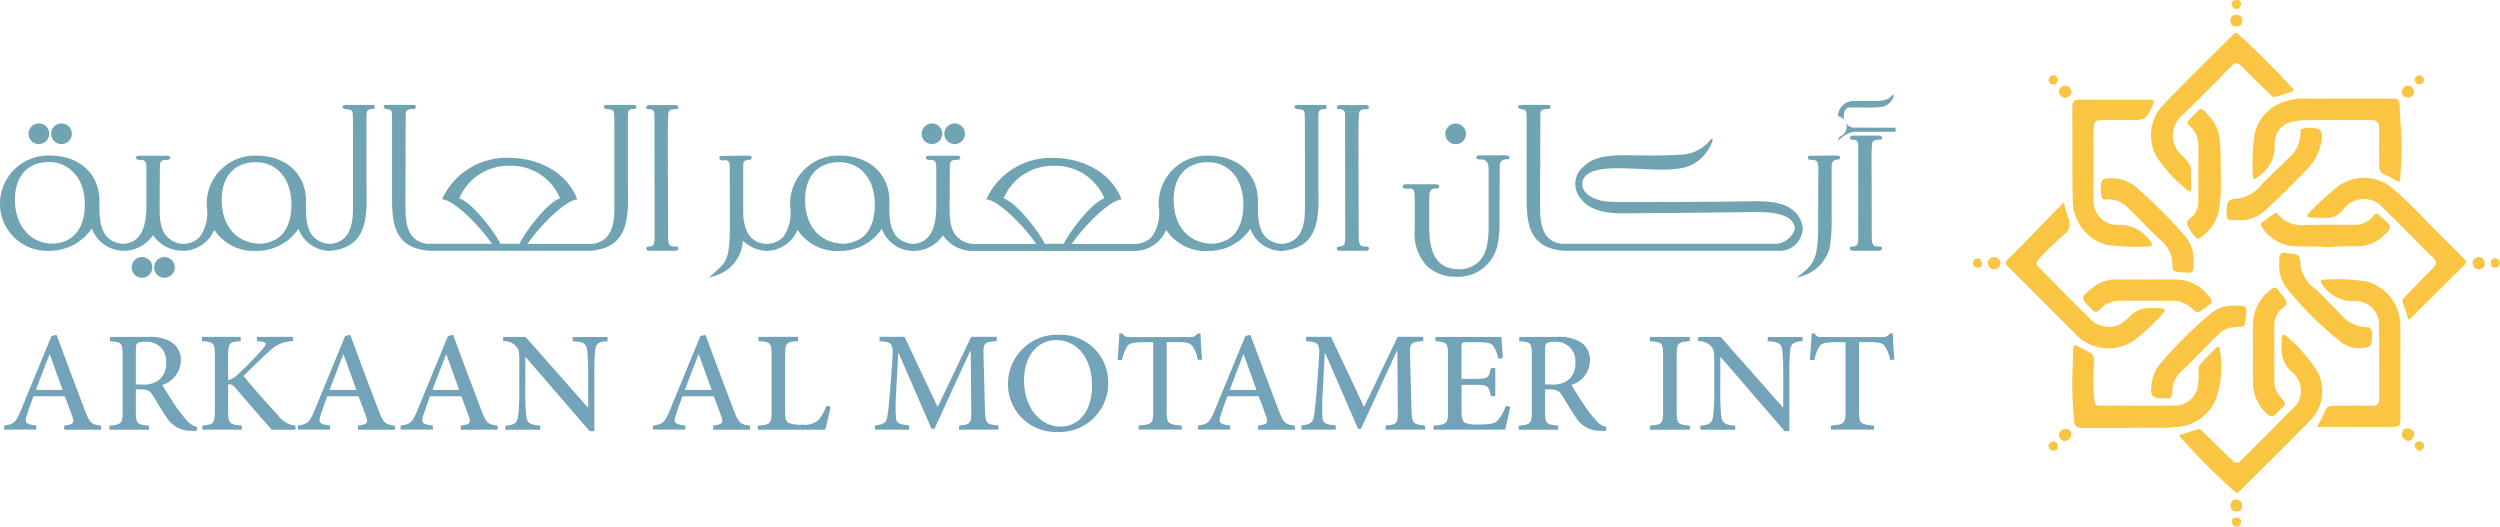 <svg xmlns="http://www.w3.org/2000/svg" width="225.966" height="47.6" viewBox="0 0 225.966 47.6">
  <g id="ArkaanLOGO-Vertical" transform="translate(-35.369 -225.315)">
    <g id="Group_55753" data-name="Group 55753" transform="translate(35.369 233.872)">
      <g id="Group_55750" data-name="Group 55750" transform="translate(0)">
        <circle id="Ellipse_38" data-name="Ellipse 38" cx="0.937" cy="0.937" r="0.937" transform="translate(4.621 2.595)" fill="#70a4b3"/>
        <circle id="Ellipse_39" data-name="Ellipse 39" cx="0.937" cy="0.937" r="0.937" transform="translate(2.572 2.595)" fill="#70a4b3"/>
        <circle id="Ellipse_40" data-name="Ellipse 40" cx="0.937" cy="0.937" r="0.937" transform="translate(13.927 14.674)" fill="#70a4b3"/>
        <circle id="Ellipse_41" data-name="Ellipse 41" cx="0.937" cy="0.937" r="0.937" transform="translate(11.898 14.674)" fill="#70a4b3"/>
        <path id="Path_21344" data-name="Path 21344" d="M68.988,246.466H66.616c-.09,0-.28,0-.28.185s.246.192.481.212a1.163,1.163,0,0,1,.144.017c.293.071.307.261.306.907v.053c.007.11.009,3.179.009,4.974v2.963c0,1.425-.235,3.077-2.05,3.249H65.16a2.323,2.323,0,0,1-1.078-.338c-1.066-.652-1.058-2.089-1.05-3.244v-.263c0-2.475-1.8-4.135-4.49-4.135a4.354,4.354,0,0,0-4.49,4.29c0,.147.01.288.019.415a3.715,3.715,0,0,1-.638,2.634,2.061,2.061,0,0,1-1.5.643,2.09,2.09,0,0,1-1.084-.347c-.969-.607-1.049-1.722-1.049-2.908.019-3.591.019-3.66.019-3.725,0-.385.081-.607.492-.607.192,0,.451-.02.451-.192,0-.046-.02-.192-.28-.192H47.937c-.252,0-.28.136-.28.192,0,.173.258.192.451.192.421,0,.492.222.492.721v3.58c-.03,2.138-.72,3.213-2.109,3.285-2.148-.212-2.139-2.193-2.133-3.64v-.225c0-2.464-1.8-4.118-4.48-4.118a4.36,4.36,0,0,0-4.392,3.365,3.93,3.93,0,0,0-.117.939,4.254,4.254,0,0,0,4.453,4.3,4.573,4.573,0,0,0,3.841-2.019,3.1,3.1,0,0,0,2.823,2.019h.04a3.173,3.173,0,0,0,2.672-1.413,3.256,3.256,0,0,0,2.733,1.415h.061v0a3.1,3.1,0,0,0,2.745-1.9,4.231,4.231,0,0,0,3.75,1.907,4.519,4.519,0,0,0,3.743-1.837,1.133,1.133,0,0,0,.113-.177h0a3.038,3.038,0,0,0,2.778,2.011l.034.022.034-.022c3.384-.288,3.344-3.046,3.311-5.481,0-.256-.008-.51-.008-.761v-5.84c0-.584.068-.731.577-.731a.192.192,0,0,0,.185-.185C69.258,246.466,69.062,246.466,68.988,246.466ZM60,258.75H60a2.811,2.811,0,0,1-1.05.26c-2.151,0-3.54-1.558-3.54-3.969,0-2.128,1.154-3.4,3.084-3.4s3.216,1.538,3.216,3.826C61.708,257.476,60.827,258.48,60,258.75ZM40.125,259c-2.006,0-3.407-1.628-3.407-3.96,0-2.139,1.16-3.417,3.1-3.417,1.549,0,3.216,1.2,3.216,3.846,0,2.6-1.5,3.527-2.911,3.527Z" transform="translate(-35.369 -245.538)" fill="#70a4b3"/>
        <path id="Path_21345" data-name="Path 21345" d="M135.259,246.466h-2.372c-.091,0-.28,0-.28.185s.245.192.481.212a1.163,1.163,0,0,1,.144.017c.293.071.307.261.306.907v.053c.007.11.01,3.179.01,4.974v2.963c0,1.417-.233,3.058-2.019,3.246H125.7c1.008-1.5,3.316-3.846,4.376-4L130.2,255l-.049-.117c-1.116-2.682-3.959-3.633-6.058-3.633a6.4,6.4,0,0,0-6.073,3.633l-.049.117.126.018c1.073.156,3.379,2.5,4.377,4h-5.688l-.053.006c-1.82-.162-2.068-1.731-2.068-3.251,0-.817,0-2.2.009-3.685,0-1.731.011-3.512.011-4.737,0-.367.1-.52.731-.52a.2.2,0,0,0,.192-.185c0-.185-.192-.185-.28-.185h-2.366c-.073,0-.27,0-.27.185,0,.14.177.178.4.226a1.345,1.345,0,0,1,.222.058c.139.125.139.385.138.826v6.855c0,2.232,0,4.762,3.337,5.033h14.65c3.41-.276,3.37-3.041,3.336-5.481,0-.256-.007-.51-.007-.761v-5.84c0-.584.067-.731.577-.731a.192.192,0,0,0,.185-.185C135.529,246.466,135.333,246.466,135.259,246.466Zm-11.193,5.5a4.776,4.776,0,0,1,4.574,2.946c-1.127.339-3.182,3.039-3.666,4.1h-1.731c-.493-1.058-2.577-3.757-3.713-4.1a4.808,4.808,0,0,1,4.536-2.945Z" transform="translate(-78.016 -245.538)" fill="#70a4b3"/>
        <path id="Path_21346" data-name="Path 21346" d="M168.332,246.856a.167.167,0,0,0,.184-.156.249.249,0,0,0-.27-.212h-2.372a.249.249,0,0,0-.27.213.161.161,0,0,0,.182.156c.433.009.555.122.57.521l.01,11.17c-.019.563-.1.717-.577.734h-.011c-.14.02-.17.1-.17.164a.249.249,0,0,0,.27.212h2.372a.249.249,0,0,0,.27-.213c0-.051-.022-.139-.168-.163h-.014c-.577-.009-.751-.012-.751-1,0-1.94-.009-3.507-.012-4.78-.013-4.656-.014-5.371.031-6.123C167.624,246.893,167.855,246.866,168.332,246.856Z" transform="translate(-107.202 -245.55)" fill="#70a4b3"/>
        <circle id="Ellipse_42" data-name="Ellipse 42" cx="0.937" cy="0.937" r="0.937" transform="translate(83.301 2.595)" fill="#70a4b3"/>
        <circle id="Ellipse_43" data-name="Ellipse 43" cx="0.937" cy="0.937" r="0.937" transform="translate(85.349 2.595)" fill="#70a4b3"/>
        <path id="Path_21347" data-name="Path 21347" d="M233.847,246.466h-2.375c-.09,0-.28,0-.28.185s.246.192.481.212a1.174,1.174,0,0,1,.144.017c.288.071.306.261.306.907v.053c.007.11.009,3.179.009,4.974v2.963c0,1.425-.235,3.077-2.051,3.249h-.064a2.321,2.321,0,0,1-1.078-.338c-1.066-.652-1.058-2.089-1.05-3.245v-.263c0-2.475-1.8-4.135-4.49-4.135a4.355,4.355,0,0,0-4.49,4.29c0,.146.01.284.019.415a3.714,3.714,0,0,1-.637,2.634,2.062,2.062,0,0,1-1.5.643h-5.733c1.008-1.5,3.316-3.846,4.376-4l.125-.018-.048-.117c-1.116-2.682-3.96-3.633-6.058-3.633a6.4,6.4,0,0,0-6.073,3.633l-.049.117.126.018c1.074.156,3.379,2.5,4.378,4h-5.685a2.092,2.092,0,0,1-1.084-.347c-.968-.607-1.049-1.722-1.049-2.908.019-3.591.019-3.66.019-3.725,0-.385.081-.607.492-.607.192,0,.451-.02.451-.192,0-.046-.02-.192-.28-.192h-2.553c-.253,0-.28.136-.28.192,0,.173.258.192.451.192.421,0,.492.222.492.721v3.58c-.03,2.141-.722,3.215-2.107,3.285a2.326,2.326,0,0,1-1.077-.337c-1.066-.652-1.058-2.089-1.05-3.244v-.263c0-2.475-1.8-4.135-4.49-4.135a4.355,4.355,0,0,0-4.49,4.29c0,.147.01.288.019.415a3.715,3.715,0,0,1-.638,2.634,2.057,2.057,0,0,1-1.5.643c-1.338-.065-2.05-.986-2.115-2.731v-4.353c0-.315.043-.423.313-.481a1.4,1.4,0,0,1,.206-.029c.1-.009.243-.02.243-.192s-.137-.192-.27-.192c-.408,0-.828,0-1.235.01s-.84.01-1.261.01h-.023l-.02.011a.17.17,0,0,0-.112.155c0,.146.12.241.308.241a.933.933,0,0,0,.12-.011.593.593,0,0,1,.08-.008c.3,0,.435.165.435.52v.8c0,1.047.008,2.9.008,4.593,0,2.965-.327,3.269-1.2,4.071-.113.1-.237.217-.368.345l-.336.324.437-.162a3.525,3.525,0,0,0,2.646-3.213,3.288,3.288,0,0,0,2.115.92h.064a3.1,3.1,0,0,0,2.764-1.9,4.231,4.231,0,0,0,3.75,1.907,4.519,4.519,0,0,0,3.744-1.837,1.132,1.132,0,0,0,.113-.177h0a3.038,3.038,0,0,0,2.778,2.011l.034.022.034-.022a3.173,3.173,0,0,0,2.683-1.413,3.255,3.255,0,0,0,2.732,1.415H216.79a3.111,3.111,0,0,0,2.8-1.907,4.231,4.231,0,0,0,3.75,1.907,4.519,4.519,0,0,0,3.743-1.837,1.125,1.125,0,0,0,.113-.177h0a3.035,3.035,0,0,0,2.767,2.01l.025.025.046-.023c3.39-.288,3.351-3.045,3.316-5.481,0-.255-.007-.51-.007-.76v-5.84c0-.584.068-.731.577-.731a.2.2,0,0,0,.185-.185C234.117,246.466,233.921,246.466,233.847,246.466Zm-8.985,12.284h-.006a2.812,2.812,0,0,1-1.05.26c-2.151,0-3.54-1.558-3.54-3.969,0-2.128,1.154-3.4,3.084-3.4s3.216,1.538,3.216,3.826C226.568,257.476,225.686,258.48,224.862,258.75Zm-15.429-6.781a4.776,4.776,0,0,1,4.574,2.946c-1.127.339-3.182,3.04-3.666,4.1H208.61c-.493-1.058-2.577-3.757-3.713-4.1a4.808,4.808,0,0,1,4.536-2.945Zm-17.885,6.781h-.006a2.809,2.809,0,0,1-1.049.26c-2.151,0-3.54-1.558-3.54-3.969,0-2.128,1.154-3.4,3.084-3.4s3.217,1.538,3.217,3.826c0,2.008-.879,3.012-1.7,3.282Z" transform="translate(-114.183 -245.538)" fill="#70a4b3"/>
        <path id="Path_21348" data-name="Path 21348" d="M307.531,246.856a.167.167,0,0,0,.183-.156.248.248,0,0,0-.27-.212h-2.372a.249.249,0,0,0-.27.212.161.161,0,0,0,.182.156c.433.009.555.122.57.521l.01,11.17c-.019.563-.1.717-.577.734h-.011c-.14.02-.17.1-.17.164a.249.249,0,0,0,.27.212h2.372a.248.248,0,0,0,.27-.212c0-.051-.021-.139-.167-.163h-.014c-.577-.009-.751-.012-.751-1,0-1.935-.008-3.5-.012-4.769-.012-4.664-.014-5.385.031-6.133C306.819,246.893,307.054,246.866,307.531,246.856Z" transform="translate(-183.979 -245.55)" fill="#70a4b3"/>
        <circle id="Ellipse_44" data-name="Ellipse 44" cx="0.937" cy="0.937" r="0.937" transform="translate(130.634 2.605)" fill="#70a4b3"/>
        <path id="Path_21349" data-name="Path 21349" d="M327.41,256.621h-1.068c-.313,0-.641,0-1.275,0-.115,0-.308,0-.308.185s.176.184.346.184c.641,0,.76.339.76,1.007v5.02c0,1.681-.231,3.3-1.9,3.792a2.614,2.614,0,0,1-.716.111c-1.181,0-2.75-.385-2.75-3.7v-2.439c0-.926.027-1.168.7-1.168.184,0,.2-.115.2-.165,0-.08-.039-.212-.3-.212h-2.715c-.239,0-.289.115-.289.212a.141.141,0,0,0,.043.1c.052.05.163.1.6.085h.019c.288,0,.435,0,.435,1.216v2.429a4.267,4.267,0,0,0,1.134,3.385,3.782,3.782,0,0,0,2.556.934,3.642,3.642,0,0,0,3.75-2.713,8.593,8.593,0,0,0,.222-2.09c0-2.036.007-3,.013-3.766,0-.481.007-.87.007-1.388s.185-.663.76-.663h.04l.029-.029a.166.166,0,0,0,.048-.127C327.756,256.689,327.639,256.621,327.41,256.621Z" transform="translate(-191.314 -251.139)" fill="#70a4b3"/>
        <path id="Path_21350" data-name="Path 21350" d="M366.432,256.184c-.893-.934-2.339-1.012-3.625-1.012-.353,0-.634,0-1.058.012-1.185.019-3.391.055-11.01.055-.553,0-.974-.013-1.289-.038-1.1-.072-2.28-.685-2.28-1.55,0-.986,1.033-1.464,3.16-1.464.673,0,1.326.032,1.962.063s1.241.061,1.859.061a9.766,9.766,0,0,0,2.377-.212,3.777,3.777,0,0,0,2.377-2.29c.033-.067.062-.128.087-.18l-.173-.1a3.563,3.563,0,0,1-3.027,1.437c-1.212.089-2.387.074-3.521.06-.424-.006-.865-.012-1.291-.012-1.616,0-2.866.179-3.718,1.049a2,2,0,0,0-.277,2.8c.865,1.237,2.521,1.4,3.872,1.4,6.2-.044,8.984-.08,10.481-.1.769-.01,1.2-.015,1.569-.015.84,0,3.4,0,3.484,1.512a1.909,1.909,0,0,1-1.845,1.359H345.48l-.053.006c-1.821-.162-2.068-1.731-2.068-3.251,0-.817,0-2.2.009-3.685.006-1.731.011-3.512.011-4.737,0-.367.1-.52.73-.52a.2.2,0,0,0,.192-.185c0-.185-.192-.185-.279-.185h-2.372c-.074,0-.269,0-.269.185,0,.14.177.178.4.226a1.354,1.354,0,0,1,.222.058c.139.125.139.385.138.826v6.855c0,2.232,0,4.762,3.338,5.033h19.312a2.085,2.085,0,0,0,2.3-1.956A2.2,2.2,0,0,0,366.432,256.184Z" transform="translate(-204.155 -245.538)" fill="#70a4b3"/>
        <path id="Path_21351" data-name="Path 21351" d="M401.142,256.663c-.416,0-.843,0-1.257.01s-.832.01-1.239.01h-.023l-.02.011a.16.16,0,0,0-.1.164c0,.2.274.209.439.212h.089l.013.007h.023c.35,0,.385.5.385.72v.7c-.006.865-.015,2.324-.015,4.478,0,3.012-.4,3.485-1.545,4.411l-.416.336.509-.165a3.669,3.669,0,0,0,2.485-2.507,15.429,15.429,0,0,0,.184-2.816c0-.379,0-.774,0-1.172s0-.807,0-1.2v-2.087c0-.546.144-.739.549-.739.192,0,.213-.136.213-.192C401.413,256.663,401.223,256.663,401.142,256.663Z" transform="translate(-235.1 -251.163)" fill="#70a4b3"/>
        <path id="Path_21352" data-name="Path 21352" d="M407.086,247.373a1.078,1.078,0,0,1-.769-1.121c0-.241.147-.692.506-.692s.789-.01,1.219-.006a9.818,9.818,0,0,0,1.85-.073,1.458,1.458,0,0,0,.893-.836c.02-.039.039-.074.057-.1l.025-.039-.166-.1-.025.04c-.347.532-1.123.522-1.692.517h-1.764a1.411,1.411,0,0,0-1.432,1.385.961.961,0,0,1,.143,1.853l-.177.365.34-.255a2.1,2.1,0,0,1,1.173-.56h3.724v-.368Z" transform="translate(-239.661 -244.397)" fill="#70a4b3"/>
        <path id="Path_21353" data-name="Path 21353" d="M410.226,253.542c.024-.489.254-.516.732-.526a.167.167,0,0,0,.183-.156.249.249,0,0,0-.269-.213H408.5a.249.249,0,0,0-.27.213.161.161,0,0,0,.182.156c.433.009.555.122.57.52l.01,8.409c-.019.563-.1.717-.577.734H408.4c-.14.02-.17.1-.17.164a.249.249,0,0,0,.27.213h2.372a.248.248,0,0,0,.269-.213c0-.051-.021-.139-.167-.163h-.014c-.577-.009-.751-.012-.751-1-.006-2.616-.012-4.317-.014-5.439-.007-2.163-.007-2.163.013-2.413C410.211,253.765,410.22,253.683,410.226,253.542Z" transform="translate(-241.026 -248.948)" fill="#70a4b3"/>
      </g>
      <g id="Group_55752" data-name="Group 55752" transform="translate(0.374 21.574)">
        <g id="Group_55751" data-name="Group 55751" transform="translate(0 0)">
          <path id="Path_21354" data-name="Path 21354" d="M41.63,301.372V301c.82-.114.935-.229.759-.75s-.423-1.154-.706-1.9H38.852c-.22.59-.4,1.093-.564,1.6-.283.786-.177.936.82,1.04v.371H36.2V301c.856-.133,1.04-.22,1.508-1.366l2.77-6.731.459-.114c.847,2.285,1.693,4.578,2.567,6.845.423,1.138.609,1.279,1.463,1.366v.371Zm-1.3-6.81h-.027c-.424,1.067-.838,2.17-1.235,3.211h2.415Z" transform="translate(-36.2 -292.662)" fill="#73a3b8"/>
          <path id="Path_21355" data-name="Path 21355" d="M65.3,301.724a4.2,4.2,0,0,1-.467-.026,2.479,2.479,0,0,1-2.223-1.182c-.45-.626-.882-1.412-1.279-2.029-.238-.37-.467-.529-1.147-.529h-.37v2.012c0,1.085.123,1.182,1.182,1.27v.371H57.427v-.371c1.067-.088,1.191-.186,1.191-1.27v-5.116c0-1.1-.114-1.173-1.138-1.243v-.385h3.383a3.73,3.73,0,0,1,2.143.45,1.889,1.889,0,0,1,.873,1.693,2.343,2.343,0,0,1-1.667,2.188c.23.424.769,1.27,1.164,1.862a10.6,10.6,0,0,0,1.066,1.359,1.688,1.688,0,0,0,.926.591Zm-4.9-4.2a2.211,2.211,0,0,0,1.442-.37,1.827,1.827,0,0,0,.706-1.588,1.731,1.731,0,0,0-1.888-1.9,1.317,1.317,0,0,0-.706.123c-.088.07-.14.22-.14.556v3.173Z" transform="translate(-47.91 -292.9)" fill="#73a3b8"/>
          <path id="Path_21356" data-name="Path 21356" d="M82.387,301.61c-.98-1.1-2.029-2.308-3.228-3.714-.309-.371-.481-.424-.714-.385v2.4c0,1.138.123,1.243,1.235,1.323v.371H76.115v-.371c1.014-.08,1.129-.186,1.129-1.323v-4.984c0-1.173-.114-1.25-1.164-1.323v-.385h3.5v.385c-1.014.071-1.138.159-1.138,1.323v2.223a2.277,2.277,0,0,0,.962-.617,29.166,29.166,0,0,0,2.162-2.223c.4-.467.379-.609-.238-.688l-.282-.017v-.385H84.3v.385a3.043,3.043,0,0,0-2.169.944c-.556.493-1.456,1.376-2.3,2.2.98,1.208,2.39,2.778,3.114,3.546a2.229,2.229,0,0,0,1.588.943v.371Z" transform="translate(-58.198 -292.901)" fill="#73a3b8"/>
          <path id="Path_21357" data-name="Path 21357" d="M100.835,301.372V301c.82-.114.935-.229.759-.75s-.424-1.154-.706-1.9H98.057c-.22.59-.4,1.093-.564,1.6-.282.786-.176.936.82,1.04v.371H95.4V301c.855-.133,1.04-.22,1.508-1.366l2.769-6.731.459-.114c.846,2.285,1.693,4.578,2.566,6.845.423,1.138.609,1.279,1.464,1.366v.371Zm-1.3-6.81h-.026c-.424,1.067-.838,2.17-1.235,3.211h2.417Z" transform="translate(-68.855 -292.662)" fill="#73a3b8"/>
          <path id="Path_21358" data-name="Path 21358" d="M121.554,301.372V301c.82-.114.935-.229.759-.75s-.424-1.154-.706-1.9h-2.832c-.22.59-.4,1.093-.564,1.6-.282.786-.176.936.82,1.04v.371H116.12V301c.855-.133,1.04-.22,1.508-1.366L120.4,292.9l.459-.114c.846,2.285,1.693,4.578,2.566,6.845.423,1.138.609,1.279,1.464,1.366v.371Zm-1.3-6.81h-.021c-.424,1.067-.838,2.17-1.235,3.211h2.417Z" transform="translate(-80.284 -292.662)" fill="#73a3b8"/>
          <path id="Path_21359" data-name="Path 21359" d="M146.229,293.61c-.733.036-1.05.186-1.112.776a20.7,20.7,0,0,0-.08,2.2v5.16h-.423l-5.8-6.721H138.8l-.009,3.149a21.245,21.245,0,0,0,.088,2.17c.063.673.362.829,1.27.9v.371h-3.158v-.371c.759-.053,1.093-.22,1.154-.865a16.713,16.713,0,0,0,.106-2.206V295.4c0-.944-.044-1.014-.282-1.323a1.442,1.442,0,0,0-1.173-.467v-.385h2.028l5.618,6.368h.036v-3.008a20.46,20.46,0,0,0-.088-2.152c-.062-.609-.37-.776-1.314-.82v-.385h3.149Z" transform="translate(-91.689 -292.901)" fill="#73a3b8"/>
          <path id="Path_21360" data-name="Path 21360" d="M172.436,301.372V301c.82-.114.935-.229.759-.75s-.424-1.154-.706-1.9h-2.832c-.22.59-.4,1.093-.564,1.6-.282.786-.177.936.82,1.04v.371H167V301c.856-.133,1.04-.22,1.509-1.366l2.769-6.731.459-.114c.846,2.285,1.693,4.578,2.566,6.845.423,1.138.609,1.279,1.464,1.366v.371Zm-1.3-6.81h-.026c-.423,1.067-.838,2.17-1.235,3.211H172.3Z" transform="translate(-108.348 -292.662)" fill="#73a3b8"/>
          <path id="Path_21361" data-name="Path 21361" d="M194.695,299.528c-.088.441-.362,1.686-.494,2.082h-6.086v-.371c1.129-.08,1.243-.167,1.243-1.3v-5.064c0-1.12-.088-1.2-1.182-1.27v-.385h3.572v.385c-1.04.071-1.164.14-1.164,1.27V299.9c0,.706.062.953.309,1.085a2.875,2.875,0,0,0,1.226.167,1.842,1.842,0,0,0,1.464-.414,3.521,3.521,0,0,0,.714-1.289Z" transform="translate(-119.993 -292.901)" fill="#73a3b8"/>
          <path id="Path_21362" data-name="Path 21362" d="M219.329,301.61v-.371c1.067-.106,1.12-.192,1.1-1.552l-.044-5.178h-.054l-3.228,7.019h-.264l-2.972-6.844h-.036l-.192,3.625a20.019,20.019,0,0,0-.027,2.126c.027.609.336.7,1.209.785v.385h-3.1v-.385c.759-.07,1.014-.256,1.12-.769.07-.45.15-1.006.256-2.39l.192-2.6c.114-1.676.036-1.746-1.147-1.861v-.385H214.4l2.99,6.346,3.034-6.346h2.308v.385c-1.154.1-1.235.14-1.19,1.42l.123,4.658c.044,1.359.08,1.442,1.226,1.552v.371Z" transform="translate(-133.016 -292.901)" fill="#73a3b8"/>
          <path id="Path_21363" data-name="Path 21363" d="M243.175,292.789a4.284,4.284,0,0,1,4.423,4.278,4.389,4.389,0,0,1-4.6,4.507,4.308,4.308,0,0,1-4.454-4.313,4.436,4.436,0,0,1,4.622-4.472Zm-.288.481c-1.482,0-2.893,1.208-2.893,3.654,0,2.372,1.4,4.164,3.3,4.164,1.482,0,2.84-1.182,2.84-3.678,0-2.708-1.5-4.135-3.238-4.135Z" transform="translate(-147.808 -292.662)" fill="#73a3b8"/>
          <path id="Path_21364" data-name="Path 21364" d="M267.892,294.9a3.084,3.084,0,0,0-.45-1.209c-.22-.3-.45-.4-1.456-.4h-.9v6.29c0,1.023.114,1.173,1.366,1.25v.371h-3.907v-.371c1.209-.08,1.323-.22,1.323-1.25V293.3H263.1c-1.147,0-1.42.123-1.6.4a3.93,3.93,0,0,0-.45,1.209h-.4c.062-.839.124-1.693.15-2.4h.282c.192.326.362.326.75.326h5.345a.719.719,0,0,0,.689-.326h.282c0,.59.07,1.588.133,2.364Z" transform="translate(-160.006 -292.5)" fill="#73a3b8"/>
          <path id="Path_21365" data-name="Path 21365" d="M282.266,301.372V301c.82-.114.936-.229.76-.75s-.424-1.154-.706-1.9h-2.832c-.22.59-.4,1.093-.564,1.6-.282.786-.177.936.82,1.04v.371h-2.911V301c.856-.133,1.04-.22,1.509-1.366l2.769-6.731.459-.114c.846,2.285,1.693,4.578,2.566,6.845.423,1.138.609,1.279,1.464,1.366v.371Zm-1.3-6.81h-.027c-.423,1.067-.839,2.17-1.235,3.211h2.417Z" transform="translate(-168.927 -292.662)" fill="#73a3b8"/>
          <path id="Path_21366" data-name="Path 21366" d="M305.3,301.61v-.371c1.067-.106,1.12-.192,1.1-1.552l-.044-5.178H306.3l-3.228,7.019h-.265l-2.972-6.844H299.8l-.192,3.625a20.019,20.019,0,0,0-.026,2.126c.026.609.336.7,1.209.785v.385h-3.1v-.385c.759-.07,1.014-.256,1.12-.769.07-.45.15-1.006.256-2.39l.192-2.6c.114-1.676.036-1.746-1.146-1.861v-.385h2.249l2.99,6.346,3.034-6.346H308.7v.385c-1.154.1-1.235.14-1.19,1.42l.123,4.658c.044,1.359.08,1.442,1.226,1.552v.371Z" transform="translate(-180.431 -292.901)" fill="#73a3b8"/>
          <path id="Path_21367" data-name="Path 21367" d="M331.244,299.519c-.088.481-.344,1.676-.459,2.09h-6.474v-.371c1.191-.087,1.306-.212,1.306-1.27v-5.054c0-1.182-.114-1.217-1.138-1.306v-.385h5.975c.017.336.07,1.191.124,1.914l-.406.053a3.558,3.558,0,0,0-.433-1.12c-.192-.283-.556-.37-1.464-.37H327.3c-.433,0-.46.035-.46.423v2.893h1.214c1.182,0,1.27-.107,1.442-.98h.4v2.532h-.4c-.186-.943-.283-1.014-1.442-1.014h-1.209v2.372c0,.609.071.9.318,1.058a3.21,3.21,0,0,0,1.346.15c.962,0,1.359-.088,1.659-.424a4.464,4.464,0,0,0,.673-1.243Z" transform="translate(-195.114 -292.901)" fill="#73a3b8"/>
          <path id="Path_21368" data-name="Path 21368" d="M349.346,301.724a4.187,4.187,0,0,1-.467-.026,2.479,2.479,0,0,1-2.223-1.182c-.45-.626-.882-1.412-1.279-2.029-.238-.37-.467-.529-1.147-.529h-.37v2.012c0,1.085.123,1.182,1.182,1.27v.371h-3.572v-.371c1.066-.088,1.19-.186,1.19-1.27v-5.116c0-1.1-.114-1.173-1.138-1.243v-.385H344.9a3.728,3.728,0,0,1,2.143.45,1.89,1.89,0,0,1,.873,1.693,2.343,2.343,0,0,1-1.666,2.188c.229.424.769,1.27,1.164,1.862a10.577,10.577,0,0,0,1.067,1.359,1.688,1.688,0,0,0,.927.591Zm-4.9-4.2a2.211,2.211,0,0,0,1.442-.37,1.827,1.827,0,0,0,.706-1.588,1.731,1.731,0,0,0-1.888-1.9,1.317,1.317,0,0,0-.706.123c-.088.07-.141.22-.141.556v3.173Z" transform="translate(-204.578 -292.9)" fill="#73a3b8"/>
          <path id="Path_21369" data-name="Path 21369" d="M367.933,301.61v-.371c1.076-.08,1.19-.159,1.19-1.27v-5.09c0-1.12-.114-1.2-1.19-1.27v-.385h3.6v.385c-1.067.071-1.182.15-1.182,1.27v5.09c0,1.112.114,1.19,1.182,1.27v.371Z" transform="translate(-219.175 -292.901)" fill="#73a3b8"/>
          <path id="Path_21370" data-name="Path 21370" d="M387.1,293.61c-.733.036-1.05.186-1.112.776a20.5,20.5,0,0,0-.08,2.2v5.16h-.423l-5.8-6.721h-.017l-.009,3.149a21.055,21.055,0,0,0,.088,2.17c.062.673.362.829,1.27.9v.371h-3.158v-.371c.759-.053,1.093-.22,1.154-.865a16.729,16.729,0,0,0,.106-2.206V295.4c0-.944-.044-1.014-.282-1.323a1.443,1.443,0,0,0-1.173-.467v-.385H379.7l5.619,6.368h.035v-3.008a20.461,20.461,0,0,0-.088-2.152c-.062-.609-.37-.776-1.315-.82v-.385H387.1Z" transform="translate(-224.547 -292.901)" fill="#73a3b8"/>
          <path id="Path_21371" data-name="Path 21371" d="M407.434,294.9a3.083,3.083,0,0,0-.45-1.209c-.22-.3-.45-.4-1.456-.4h-.9v6.29c0,1.023.114,1.173,1.366,1.25v.371h-3.907v-.371c1.208-.08,1.323-.22,1.323-1.25V293.3h-.769c-1.147,0-1.42.123-1.6.4a3.933,3.933,0,0,0-.45,1.209h-.4c.061-.839.124-1.693.15-2.4h.283c.192.326.362.326.75.326h5.345a.718.718,0,0,0,.687-.326h.285c0,.59.07,1.588.133,2.364Z" transform="translate(-236.973 -292.5)" fill="#73a3b8"/>
        </g>
      </g>
    </g>
    <g id="Group_55754" data-name="Group 55754" transform="translate(213.706 225.315)">
      <path id="Path_21372" data-name="Path 21372" d="M457.972,302.389h-3.981c-.459,0-.717-.1-.774-.673a35.712,35.712,0,0,1-.09-5.57,7.288,7.288,0,0,1,.025-1.012c.047-.242.135-.259.315-.165a6.49,6.49,0,0,1,1.339.728c.321.283.214.789.209,1.211a18.411,18.411,0,0,0,.055,3.049c.049.321.2.412.5.411,2.274-.006,4.549.015,6.827-.007a2.115,2.115,0,0,0,2.051-2.07,6.292,6.292,0,0,0,.027-1.118.865.865,0,0,1,.27-.681c.42-.462.872-.9,1.316-1.336.116-.115.288-.261.318.054a8.734,8.734,0,0,1-.426,4.782,4.1,4.1,0,0,1-3.535,2.308C460.859,302.462,459.305,302.319,457.972,302.389Z" transform="translate(-444.091 -263.705)" fill="#fac542"/>
      <path id="Path_21373" data-name="Path 21373" d="M497.8,245.2c1.433,0,2.866.01,4.3-.007.4,0,.577.1.6.535.082,1.66.2,3.319.167,4.982-.013.568-.1,1.138-.1,1.71,0,.3-.113.347-.357.2a8.657,8.657,0,0,0-1.214-.641c-.4-.165-.329-.566-.336-.886-.022-1.039-.006-2.077-.011-3.115,0-.691-.157-.846-.859-.847-1.9,0-3.8,0-5.7.012a6.5,6.5,0,0,0-1.171.118,1.977,1.977,0,0,0-1.711,2.07,3.3,3.3,0,0,1-1.6,3c-.181.139-.375.259-.361-.116a16.788,16.788,0,0,1,.187-4,4.039,4.039,0,0,1,2.818-2.794,5.187,5.187,0,0,1,1.8-.222c1.182.013,2.365,0,3.546,0Z" transform="translate(-464.148 -236.282)" fill="#fac542"/>
      <path id="Path_21374" data-name="Path 21374" d="M472.536,245.138V246c0,.254-.1.365-.316.167a12.835,12.835,0,0,1-2.74-2.949,3.942,3.942,0,0,1,.673-4.9c2.019-2.1,4.1-4.145,6.176-6.191.152-.15.241-.275.466-.072,1.7,1.539,3.3,3.173,4.877,4.836.213.224.082.35-.144.421-.44.139-.889.252-1.324.4-.243.086-.361-.046-.5-.187-.886-.873-1.786-1.731-2.657-2.62-.327-.332-.56-.263-.845.032-1.475,1.521-2.967,3.023-4.5,4.488a2.389,2.389,0,0,0-.034,3.558C472.564,243.861,472.567,243.882,472.536,245.138Z" transform="translate(-452.834 -228.971)" fill="#fac542"/>
      <path id="Path_21375" data-name="Path 21375" d="M444.913,266.078a9.646,9.646,0,0,0,.389,1.382,1.2,1.2,0,0,1-.4,1.563c-.729.627-1.4,1.31-2.073,2-.525.541-.509.594.007,1.113,1.415,1.43,2.808,2.885,4.254,4.283a2.4,2.4,0,0,0,2.8.74,4.487,4.487,0,0,0,1.154-.926c.82-.748,1.789-.585,2.739-.567.2,0,.354.2.166.375a19.384,19.384,0,0,1-2.748,2.573,4.127,4.127,0,0,1-5.343-.736q-2.981-2.961-5.942-5.948c-.163-.164-.429-.32-.1-.649C441.508,269.592,443.16,267.875,444.913,266.078Z" transform="translate(-436.707 -247.798)" fill="#fac542"/>
      <path id="Path_21376" data-name="Path 21376" d="M502.4,294.947a13.053,13.053,0,0,0,.752-1.5c.144-.43.558-.4.9-.4,1.092-.02,2.185-.03,3.277-.006.492.011.683-.192.681-.661-.007-2.148.043-4.3-.025-6.442a2.115,2.115,0,0,0-2.366-2.346,3.34,3.34,0,0,1-2.774-1.56c-.164-.213-.153-.393.157-.385a15.926,15.926,0,0,1,4,.192,4.161,4.161,0,0,1,2.924,3.855q.016,4.135.01,8.269c0,.923-.047.982-.95.987C506.814,294.955,504.649,294.947,502.4,294.947Z" transform="translate(-471.304 -256.364)" fill="#fac542"/>
      <path id="Path_21377" data-name="Path 21377" d="M474.506,301.884c.6-.192,1.1-.339,1.6-.521a.462.462,0,0,1,.559.156c.845.84,1.7,1.667,2.557,2.5.46.45.577.462,1.008.04,1.532-1.49,3.007-3.038,4.533-4.535a2.166,2.166,0,0,0-.062-3.4c-.987-.86-.916-1.923-.88-3.022.007-.192.158-.451.373-.23a14.151,14.151,0,0,1,2.816,3.18,3.79,3.79,0,0,1-.709,4.583c-2.069,2.123-4.192,4.194-6.289,6.292-.141.141-.235.225-.43.049A63.792,63.792,0,0,1,474.506,301.884Z" transform="translate(-455.92 -262.532)" fill="#fac542"/>
      <path id="Path_21378" data-name="Path 21378" d="M455,251.391c0,1-.013,2.007,0,3.009a2.138,2.138,0,0,0,2.358,2.308,3.388,3.388,0,0,1,2.817,1.553c.165.192.131.407-.159.4a20.265,20.265,0,0,1-3.8-.126,4.162,4.162,0,0,1-3.094-3.874c-.066-2.722-.03-5.442-.046-8.164-.007-1.089,0-1.089,1.073-1.088,1.952,0,3.9.012,5.857,0,.449,0,.529.1.327.513-.645,1.323-.633,1.329-2.1,1.329h-2.364c-.741,0-.843.088-.865.865-.019.68-.007,1.362-.007,2.041V251.4Z" transform="translate(-444.103 -236.397)" fill="#fac542"/>
      <path id="Path_21379" data-name="Path 21379" d="M509.567,273.97c-.173-.535-.307-1.035-.5-1.512-.108-.27.035-.392.184-.546.846-.865,1.678-1.753,2.539-2.607.344-.341.352-.593,0-.935-1.5-1.474-2.964-2.976-4.461-4.448a2.308,2.308,0,0,0-3.7.149,1.792,1.792,0,0,1-1.521.7c-.463-.025-.93,0-1.392-.034-.213-.013-.435-.131-.176-.364a26.228,26.228,0,0,1,2.744-2.513,3.976,3.976,0,0,1,4.887.271c1.683,1.448,3.161,3.112,4.749,4.66.559.545,1.107,1.1,1.658,1.654.215.216.262.385-.011.649-1.62,1.579-3.215,3.184-4.82,4.778a1.021,1.021,0,0,1-.178.1Z" transform="translate(-470.217 -245.078)" fill="#fac542"/>
      <path id="Path_21380" data-name="Path 21380" d="M479.234,253.165a17.95,17.95,0,0,1-.113,2.981,3.906,3.906,0,0,1-1.76,2.794c-.15.11-.288.141-.394-.064-.023-.046-.075-.077-.106-.12a3.556,3.556,0,0,1-.66-1.017c-.1-.441.451-.624.658-.966a1.935,1.935,0,0,0,.355-1.038q-.017-2.607,0-5.213a2.33,2.33,0,0,0-.822-1.731c-.242-.23-.187-.314-.026-.488.073-.079.141-.161.215-.238,1-1.041.777-1.013,1.747.037a3.507,3.507,0,0,1,.818,2.1C479.241,251.11,479.227,252.02,479.234,253.165Z" transform="translate(-456.848 -237.439)" fill="#fac542"/>
      <path id="Path_21381" data-name="Path 21381" d="M497.06,271.346c-1.071-.128-2.166-.019-3.25-.108a3.784,3.784,0,0,1-2.7-1.8.232.232,0,0,1,.076-.364c.361-.255.72-.513,1.082-.769.192-.137.308.033.4.142a2.865,2.865,0,0,0,2.46.889c1.43-.039,2.862-.017,4.293-.017a2.167,2.167,0,0,0,1.827-.824c.192-.252.354-.255.547-.017a2.288,2.288,0,0,0,.2.176c.86.827,1.093.841-.037,1.816a3.337,3.337,0,0,1-2.206.787,25.914,25.914,0,0,0-2.7.089Z" transform="translate(-465.048 -248.999)" fill="#fac542"/>
      <path id="Path_21382" data-name="Path 21382" d="M467.18,268.776c-.006,1.066-.006,1.066-1.02.977-.884-.078-.9-.079-.9-.932a2.846,2.846,0,0,0-1.2-2.1c-.934-.865-1.779-1.827-2.7-2.7a2.508,2.508,0,0,0-2.134-.853.269.269,0,0,1-.331-.2,2.859,2.859,0,0,1-.015-1.425c.055-.247.266-.239.468-.261a3.5,3.5,0,0,1,2.808.914,45.332,45.332,0,0,1,4.169,4.179A3.238,3.238,0,0,1,467.18,268.776Z" transform="translate(-447.257 -245.14)" fill="#fac542"/>
      <path id="Path_21383" data-name="Path 21383" d="M476.527,286.944c1.1-.013,1.1-.013.991,1.048-.089.859-.09.872-.907.865a2.308,2.308,0,0,0-1.659.749c-1.143,1.123-2.242,2.289-3.4,3.4a2.356,2.356,0,0,0-.681,1.75c0,.429-.167.591-.577.546h-.054c-1.25.025-1.414-.185-1.219-1.437a3.462,3.462,0,0,1,.854-1.806,38.854,38.854,0,0,1,4.392-4.346A3.07,3.07,0,0,1,476.527,286.944Z" transform="translate(-452.86 -259.305)" fill="#fac542"/>
      <path id="Path_21384" data-name="Path 21384" d="M460.971,281.654c.878,0,1.756-.019,2.633,0a3.762,3.762,0,0,1,3.129,1.664c.174.245.2.429-.077.6-.149.1-.284.213-.425.32-.635.481-.629.481-1.235-.056a2.463,2.463,0,0,0-1.661-.608q-2.5-.013-5,0a2.286,2.286,0,0,0-1.576.788c-.252.245-.429.288-.694.022-1.129-1.154-1.1-1.058.127-2.06a3.293,3.293,0,0,1,2.2-.679C459.252,281.666,460.111,281.654,460.971,281.654Z" transform="translate(-445.298 -256.385)" fill="#fac542"/>
      <path id="Path_21385" data-name="Path 21385" d="M494.772,277.237c0-.143-.007-.289,0-.429.022-.385.133-.673.618-.538a1.153,1.153,0,0,0,.213.027c1.04.1,1.021.1,1.094,1.124a3.137,3.137,0,0,0,1.264,2.038c.829.751,1.584,1.572,2.37,2.361a3.229,3.229,0,0,0,2.371,1.154c.087,0,.206,0,.254.051.354.385.156.85.169,1.28.008.258-.155.418-.454.5a2.8,2.8,0,0,1-2.536-.666,29.59,29.59,0,0,1-4.723-4.737,3.234,3.234,0,0,1-.64-2.165Z" transform="translate(-467.096 -253.401)" fill="#fac542"/>
      <path id="Path_21386" data-name="Path 21386" d="M489.467,289.2c0-.859-.009-1.718,0-2.577a3.943,3.943,0,0,1,1.665-3.188c.288-.225.5-.208.658.129a.313.313,0,0,0,.028.045c.238.33.615.637.673,1,.061.375-.493.54-.7.876a2.074,2.074,0,0,0-.394,1.118c0,1.771,0,3.543,0,5.315a2.014,2.014,0,0,0,.555,1.234c.516.663.613.533-.046,1.189-.063.063-.121.131-.183.192-.492.517-.639.523-1.154-.007a3.792,3.792,0,0,1-1.1-2.643C489.454,290.987,489.467,290.092,489.467,289.2Z" transform="translate(-464.169 -257.288)" fill="#fac542"/>
      <path id="Path_21387" data-name="Path 21387" d="M485.18,259.413c-1.051.026-1.04.026-1-1.04.022-.526.192-.865.783-.881a3.231,3.231,0,0,0,2.288-1.2c.823-.861,1.7-1.67,2.55-2.506a3,3,0,0,0,1.042-2.26c0-.12-.056-.309.073-.342a2.653,2.653,0,0,1,1.526,0c.385.136.385.619.317,1a4.668,4.668,0,0,1-1.177,2.476c-1.256,1.291-2.493,2.6-3.846,3.792a3.341,3.341,0,0,1-2.561.965Z" transform="translate(-461.25 -239.521)" fill="#fac542"/>
      <path id="Path_21388" data-name="Path 21388" d="M534.245,277.071c.413.051.6.252.617.6a.532.532,0,0,1-.557.535c-.344.027-.536-.277-.557-.6C533.725,277.259,534.051,277.2,534.245,277.071Z" transform="translate(-488.596 -253.862)" fill="#fac542"/>
      <path id="Path_21389" data-name="Path 21389" d="M437.2,277.656c-.062.316-.233.577-.535.589a.557.557,0,0,1-.611-.538.515.515,0,0,1,.566-.56.568.568,0,0,1,.579.509Z" transform="translate(-434.713 -253.904)" fill="#fac542"/>
      <path id="Path_21390" data-name="Path 21390" d="M520.058,312.819c-.288-.135-.567-.288-.551-.639.013-.3.172-.566.534-.518.288.038.577.2.577.519a.722.722,0,0,1-.56.639Z" transform="translate(-480.741 -272.938)" fill="#fac542"/>
      <path id="Path_21391" data-name="Path 21391" d="M451.544,243.113c-.1.325-.273.588-.586.569a.563.563,0,0,1-.571-.594.526.526,0,0,1,.585-.5C451.31,242.589,451.413,242.888,451.544,243.113Z" transform="translate(-442.616 -234.839)" fill="#fac542"/>
      <path id="Path_21392" data-name="Path 21392" d="M451.01,311.818a.423.423,0,0,1,.5.437.63.63,0,0,1-.608.624.493.493,0,0,1-.507-.51.519.519,0,0,1,.613-.551Z" transform="translate(-442.623 -273.023)" fill="#fac542"/>
      <path id="Path_21393" data-name="Path 21393" d="M520.035,243.658a.492.492,0,0,1-.525-.557.5.5,0,0,1,.577-.49.531.531,0,0,1,.514.564.5.5,0,0,1-.566.483Z" transform="translate(-480.742 -234.85)" fill="#fac542"/>
      <path id="Path_21394" data-name="Path 21394" d="M486.017,228.832c.007.376-.218.493-.544.5a.481.481,0,0,1-.528-.534.508.508,0,0,1,.558-.521.521.521,0,0,1,.514.555Z" transform="translate(-461.677 -226.948)" fill="#fac542"/>
      <path id="Path_21395" data-name="Path 21395" d="M485.457,325.953c.341.053.561.233.551.555-.009.289-.137.559-.512.543a.513.513,0,0,1-.54-.53A.559.559,0,0,1,485.457,325.953Z" transform="translate(-461.684 -280.824)" fill="#fac542"/>
      <path id="Path_21396" data-name="Path 21396" d="M448.7,314.243a.428.428,0,0,1,.427.427c.007.236-.1.424-.37.428a.422.422,0,0,1-.47-.4C448.269,314.43,448.492,314.316,448.7,314.243Z" transform="translate(-441.457 -274.365)" fill="#fac542"/>
      <path id="Path_21397" data-name="Path 21397" d="M485.593,329.615c.254.008.443.1.456.364a.4.4,0,0,1-.407.464.415.415,0,0,1-.415-.4.365.365,0,0,1,.366-.425Z" transform="translate(-461.832 -282.844)" fill="#fac542"/>
      <path id="Path_21398" data-name="Path 21398" d="M486.04,225.707c-.032.236-.166.442-.433.425a.45.45,0,0,1-.4-.438c-.016-.311.229-.371.473-.379S486.04,225.443,486.04,225.707Z" transform="translate(-461.822 -225.315)" fill="#fac542"/>
      <path id="Path_21399" data-name="Path 21399" d="M538.243,277.811c-.107.22-.192.446-.5.4a.379.379,0,0,1-.336-.462.39.39,0,0,1,.438-.377C538.1,277.4,538.179,277.607,538.243,277.811Z" transform="translate(-490.615 -254.029)" fill="#fac542"/>
      <path id="Path_21400" data-name="Path 21400" d="M522.069,240.9c.068-.232.206-.431.463-.413a.437.437,0,0,1,.377.447.363.363,0,0,1-.418.376.431.431,0,0,1-.421-.41Z" transform="translate(-482.155 -233.683)" fill="#fac542"/>
      <path id="Path_21401" data-name="Path 21401" d="M449.136,240.9c-.045.234-.134.413-.4.414a.4.4,0,0,1-.45-.354.459.459,0,0,1,.461-.481C448.946,240.482,449.09,240.687,449.136,240.9Z" transform="translate(-441.456 -233.683)" fill="#fac542"/>
      <path id="Path_21402" data-name="Path 21402" d="M433.868,277.959c0,.131-.079.258-.34.256a.423.423,0,1,1-.038-.842C433.758,277.389,433.868,277.591,433.868,277.959Z" transform="translate(-433.063 -254.027)" fill="#fac542"/>
      <path id="Path_21403" data-name="Path 21403" d="M522.572,315.156c-.276-.117-.473-.249-.455-.514a.354.354,0,0,1,.385-.359.425.425,0,0,1,.437.438C522.931,314.951,522.72,315.044,522.572,315.156Z" transform="translate(-482.181 -274.386)" fill="#fac542"/>
    </g>
  </g>
</svg>
